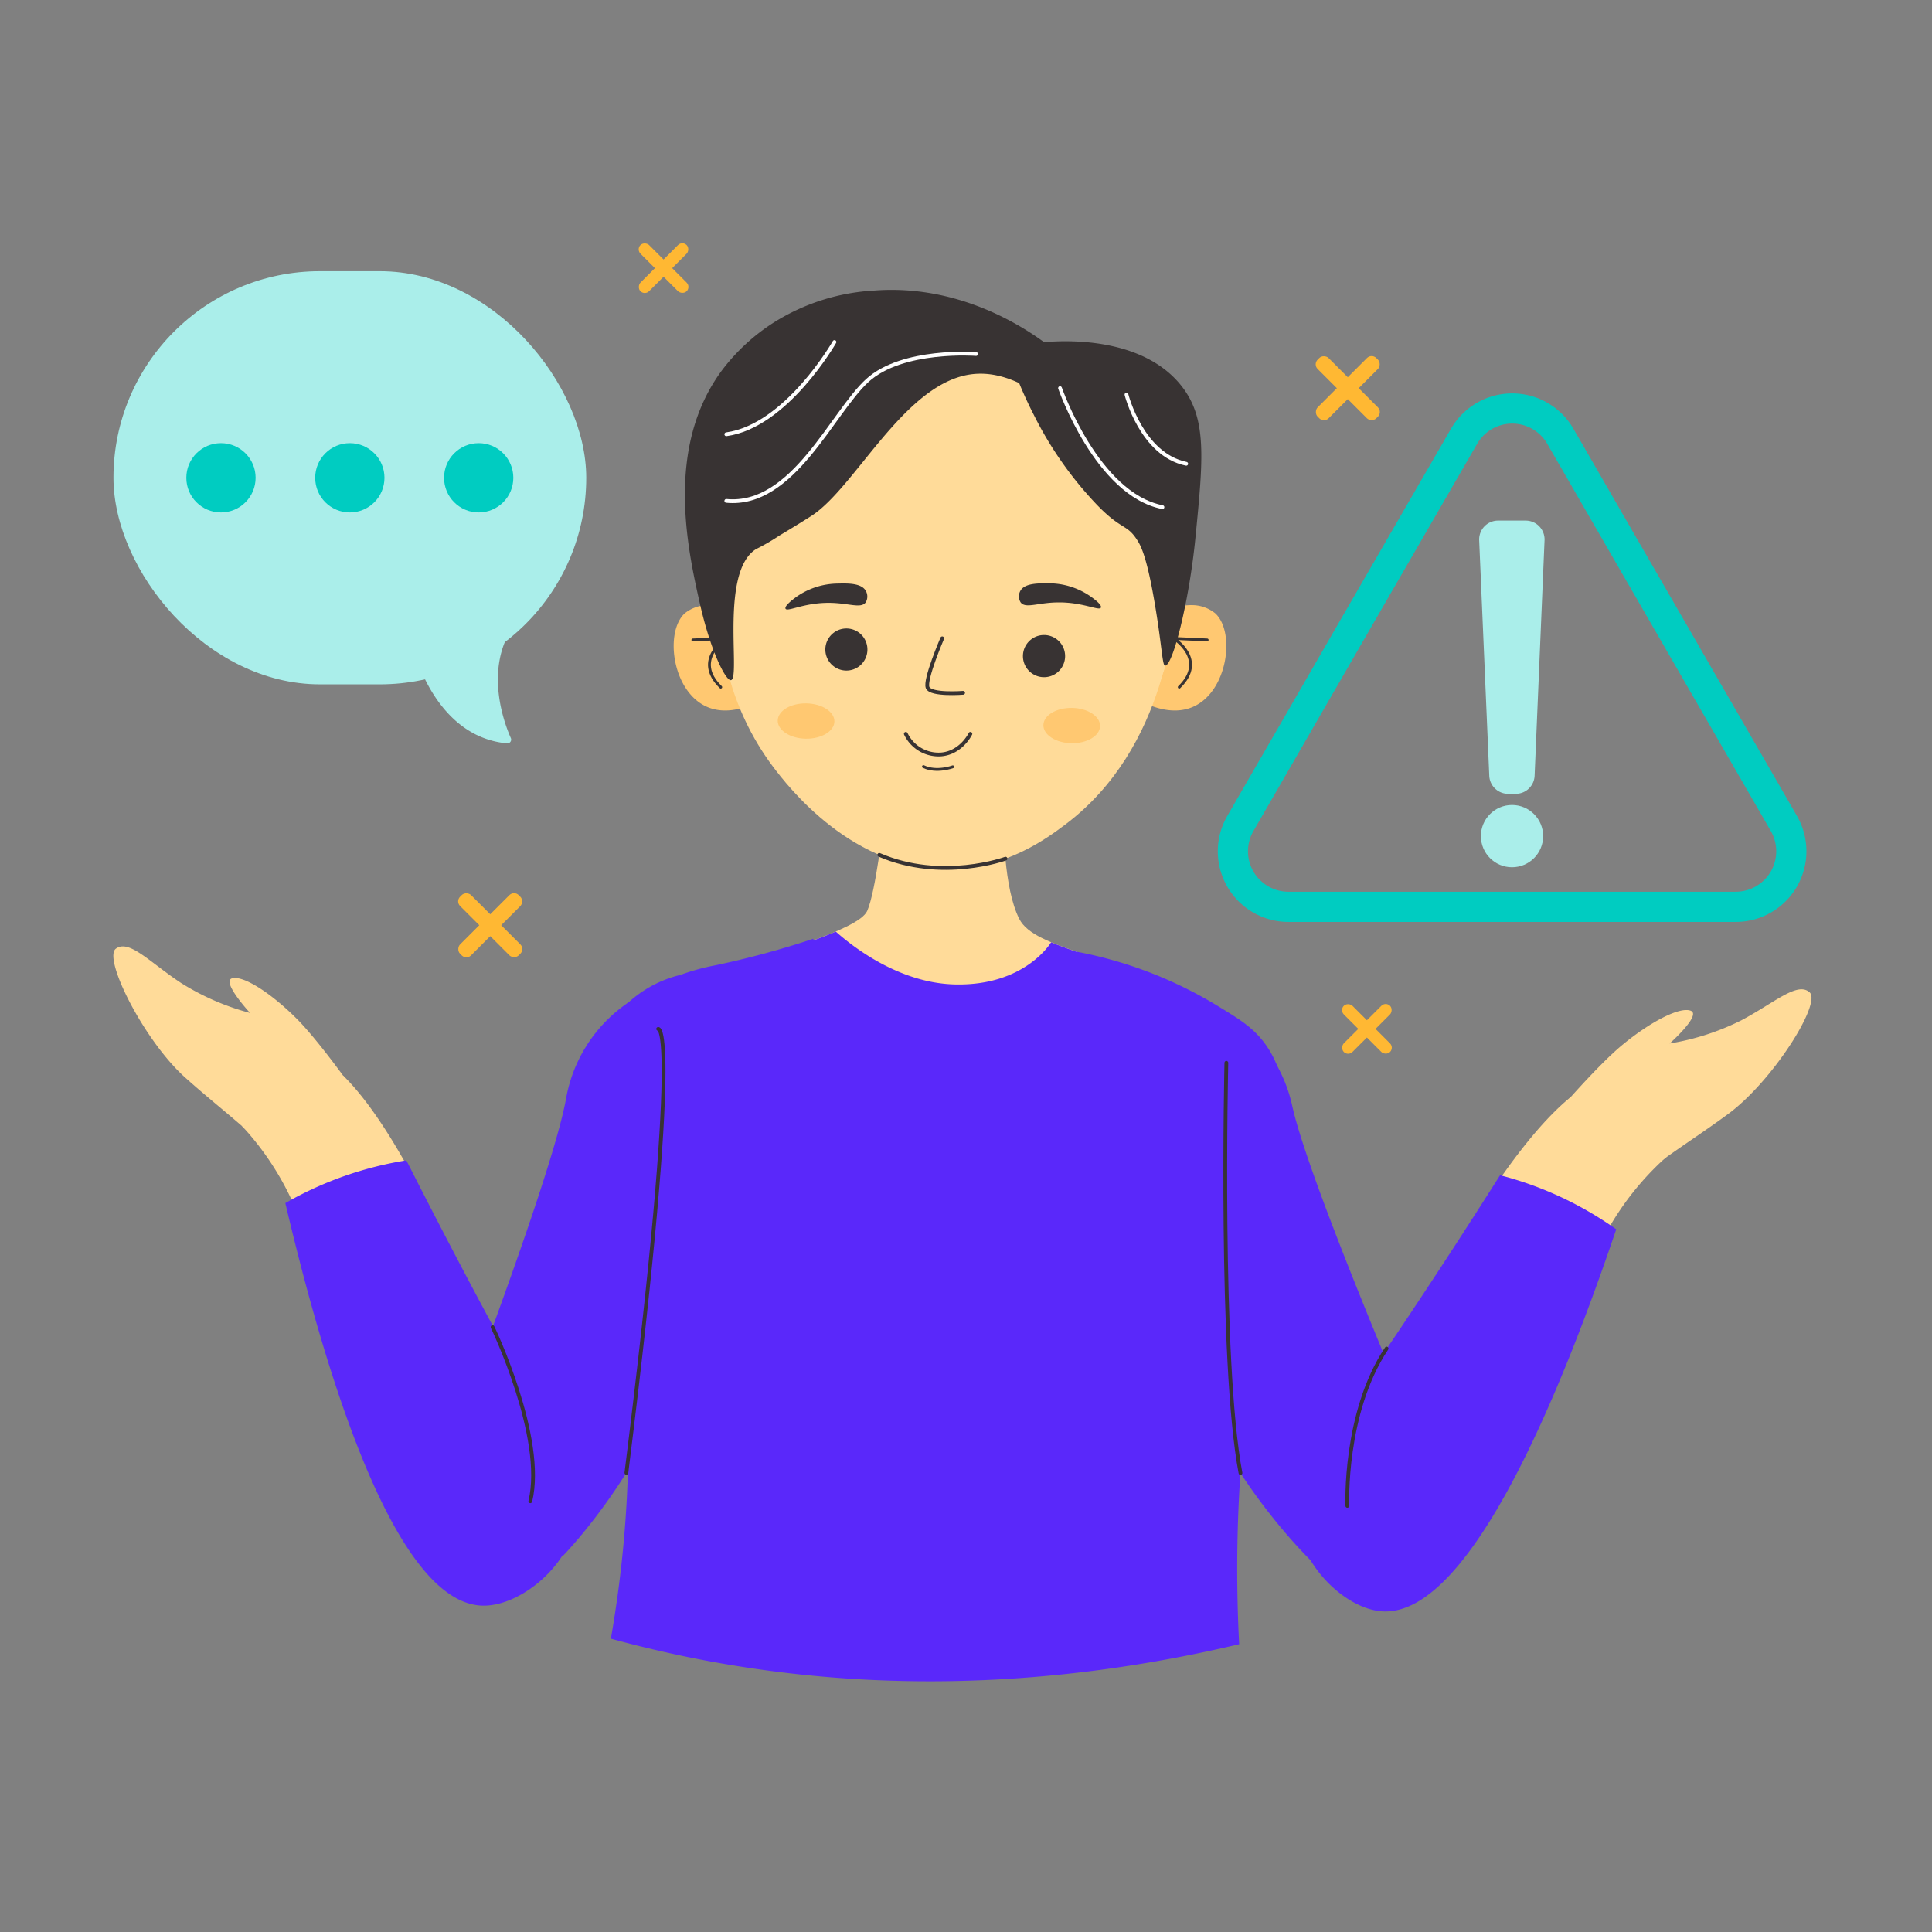 <?xml version="1.0" encoding="UTF-8"?>
<svg xmlns="http://www.w3.org/2000/svg" viewBox="0 0 512 512" width="512" height="512"><rect x="0" y="0" width="512" height="512" fill="#808080" stroke="none"/><defs><style>.cls-1{fill:#ffdb99;}.cls-2{fill:#aaeeea;}.cls-3{fill:#00ccc1;}.cls-4{fill:#ffb833;}.cls-5{fill:#ffc871;}.cls-11,.cls-12,.cls-6,.cls-8{fill:none;stroke-linecap:round;stroke-linejoin:round;}.cls-6,.cls-8{stroke:#383333;}.cls-6{stroke-width:0.75px;}.cls-7,.cls-9{fill:#383333;}.cls-12,.cls-8,.cls-9{fill-rule:evenodd;}.cls-10{fill:#5a28fa;}.cls-11{stroke:#00ccc1;stroke-width:8px;}.cls-12{stroke:#fff;}</style></defs><g id="Warning"><path class="cls-1" d="M96.29,292.53S85.45,276.81,78.66,270,64.5,258.46,61.52,259.26s4.75,9.18,4.75,9.18A66.24,66.24,0,0,1,48,260.51c-8.37-5.53-13.78-11.67-17.29-9.1S38.15,275.73,49,285.49s22.14,17.53,28.31,27C77.33,312.49,97.58,305.52,96.29,292.53Z"/><path class="cls-1" d="M64.16,298.43A75.76,75.76,0,0,1,82,331.22l5.25,20.48,34-14.92S106.63,300.5,91,285.09Z"/><path class="cls-1" d="M410.25,297.62S422.54,283,430,276.86s15.19-10.13,18.08-9-5.6,8.67-5.6,8.67a66,66,0,0,0,19-6.14c8.86-4.7,14.83-10.31,18.08-7.42s-9.76,23.51-21.51,32.19-23.71,15.34-30.76,24.17C427.22,319.29,407.73,310.42,410.25,297.62Z"/><path class="cls-1" d="M441.67,306.55a75.85,75.85,0,0,0-20.88,30.95l-7.17,19.88-32.44-18.09s18-34.72,35.09-48.57Z"/><rect class="cls-2" x="30.07" y="71.87" width="125.29" height="109.49" rx="54.74"/><path class="cls-2" d="M109.29,171s5.4,24.2,25.11,26a1,1,0,0,0,1-1.35c-2-4.48-7-18.5.68-29.79Z"/><circle class="cls-3" cx="58.56" cy="126.62" r="9.18"/><circle class="cls-3" cx="92.71" cy="126.62" r="9.18"/><circle class="cls-3" cx="126.86" cy="126.62" r="9.18"/><rect class="cls-4" x="174.23" y="62.41" width="3.23" height="17.31" rx="1.62" transform="translate(1.26 145.15) rotate(-45)"/><rect class="cls-4" x="174.23" y="62.41" width="3.23" height="17.31" rx="1.62" transform="translate(249.94 245.65) rotate(-135)"/><rect class="cls-4" x="360.63" y="264.01" width="3.23" height="17.31" rx="1.62" transform="translate(-86.7 336.01) rotate(-45)"/><rect class="cls-4" x="360.63" y="264.01" width="3.23" height="17.31" rx="1.62" transform="translate(425.59 721.61) rotate(-135)"/><rect class="cls-4" x="127.87" y="234.21" width="4.1" height="21.97" rx="1.73" transform="translate(-135.33 163.68) rotate(-45)"/><rect class="cls-4" x="127.87" y="234.21" width="4.1" height="21.97" rx="1.73" transform="translate(48.4 510.45) rotate(-135)"/><rect class="cls-4" x="355.12" y="91.88" width="4.1" height="21.97" rx="1.73" transform="translate(31.88 282.69) rotate(-45)"/><rect class="cls-4" x="355.12" y="91.88" width="4.1" height="21.97" rx="1.73" transform="translate(537 428.16) rotate(-135)"/><path class="cls-1" d="M266,218.51s-.1,16.7,4.11,25,25.38,8.8,41.69,21.51-3,52.32-.78,168.38c0,0-91.64,15.64-139.23,0,0,0,10.18-69.11,6.72-117.36s4.69-54.77,14.79-59,34.23-10.43,36.52-15.64,4.23-22.9,4.23-22.9Z"/><path class="cls-5" d="M196.85,164.08a12.84,12.84,0,0,0-9.56-3.71,9.83,9.83,0,0,0-5.86,2.2c-5.33,5-3.29,20.7,5.91,24.74,5.14,2.26,10.6,0,12.44-.82Q198.31,175.29,196.85,164.08Z"/><path class="cls-6" d="M183.61,169.59l8.87-.41s-9,5.62-1.47,12.92"/><path class="cls-5" d="M306.67,164.08a12.84,12.84,0,0,1,9.56-3.71,9.83,9.83,0,0,1,5.86,2.2c5.33,5,3.29,20.7-5.91,24.74-5.14,2.26-10.6,0-12.44-.82Q305.21,175.29,306.67,164.08Z"/><path class="cls-6" d="M319.91,169.59l-8.87-.41s9,5.62,1.47,12.92"/><circle class="cls-1" cx="251.05" cy="157.74" r="60.76"/><path class="cls-1" d="M311.77,155.33c-.26,7.1-2.22,42.74-29.51,63.22-5,3.76-15.24,11.22-29.61,11.77-26.52,1-44.17-22.38-47.69-27-12.29-16.28-14.22-33.68-14.55-41.82C190.41,161.45,257.36,114.7,311.77,155.33Z"/><path class="cls-7" d="M210.9,158.28A19.39,19.39,0,0,1,222,154.65c2.7-.07,6.36-.15,7.48,2a3,3,0,0,1-.07,3c-1.27,1.7-4.45.16-9.6.11-6.78-.06-11.19,2.51-11.64,1.54C207.87,160.55,210.05,158.92,210.9,158.28Z"/><path class="cls-7" d="M289,158.05a19.43,19.43,0,0,0-11.17-3.47c-2.7,0-6.36-.06-7.46,2.07a3,3,0,0,0,.12,3c1.29,1.68,4.45.09,9.6,0,6.78-.16,11.22,2.35,11.66,1.37C292.08,160.27,289.88,158.68,289,158.05Z"/><path class="cls-8" d="M249.7,169.16s-4.74,11-3.87,13.06,9.41,1.38,9.41,1.38"/><path class="cls-6" d="M252.49,203.21s-4.29,1.61-7.77-.06"/><ellipse class="cls-5" cx="213.62" cy="191.08" rx="4.68" ry="7.51" transform="translate(18.91 401.4) rotate(-89.02)"/><ellipse class="cls-5" cx="284.02" cy="192.29" rx="4.68" ry="7.51" transform="translate(86.9 472.97) rotate(-89.02)"/><path class="cls-9" d="M228,176.31a5.58,5.58,0,1,1,.49-7.87A5.6,5.6,0,0,1,228,176.31Z"/><path class="cls-9" d="M280.64,177.82a5.59,5.59,0,1,1,0-7.89A5.6,5.6,0,0,1,280.64,177.82Z"/><path class="cls-10" d="M332.65,273.6c-2.52-2.47-5.39-4.25-10.27-7.21a111.55,111.55,0,0,0-37.26-14.22c-2.37-.83-4.59-1.63-6.56-2.46,0,0-6.87,11.66-25.6,11.17-14.63-.38-26.83-9.86-31.47-14-1.82.79-3.84,1.57-5.94,2.34l0-.44a236.61,236.61,0,0,1-25.79,7,58.5,58.5,0,0,0-9.41,2.57,31.3,31.3,0,0,0-14.39,7.86c-16.35,16.29-5.71,47.63-1.46,82.44,2.46,20.22,3.71,49.25-2.61,85.61q9.74,2.67,20.14,4.82c55.15,11.31,105.66,6.28,146.36-3.35A381.15,381.15,0,0,1,333,353.55C338.47,321.13,348.38,289,332.65,273.6Z"/><path class="cls-10" d="M75.62,318.83c10.66,45.33,29.11,106.44,52.44,106.68,8.78.09,20.15-8.41,23.6-18.68,3.74-11.16-2.57-22.12-8.69-33-8.43-15-20.36-36.91-35.28-66.32a95.1,95.1,0,0,0-12.56,2.89A94.09,94.09,0,0,0,75.62,318.83Z"/><path class="cls-10" d="M428.32,325.77C413.39,369.88,389.2,429,366,427c-8.75-.75-19.26-10.29-21.71-20.85-2.66-11.46,4.67-21.77,11.8-32.05,9.82-14.15,23.79-34.8,41.44-62.65a92.85,92.85,0,0,1,12.22,4.07A94.17,94.17,0,0,1,428.32,325.77Z"/><path class="cls-8" d="M266.47,227.55s-16.89,6.17-33.45-1"/><path class="cls-10" d="M173.9,261.74A39,39,0,0,0,150,291.2c-4.11,22.74-35.77,103.85-35.77,103.85l35,17.22s27-27.48,34-63.82C183.23,348.45,195.47,295.81,173.9,261.74Z"/><path class="cls-10" d="M317.42,264.63a39,39,0,0,1,25.05,28.51c5,22.56,39.78,102.38,39.78,102.38l-34.32,18.56s-28-26.41-36.45-62.44C311.48,351.64,297.19,299.51,317.42,264.63Z"/><path class="cls-9" d="M257.06,99.24c-17.61,2.64-30.41,30-42.05,37.49-3.93,2.51-8.48,5.21-8.48,5.21a56.59,56.59,0,0,1-6.19,3.59c-9.64,6.06-4,34.13-6.61,34.72-1.32.29-5.38-7.45-8.31-20.54-3.2-14.32-9.18-41.09,5.85-61.49A52.59,52.59,0,0,1,205,85.51,55.66,55.66,0,0,1,231.7,77c22.45-1.73,39.57,9.73,45,13.69,4-.36,25.84-2,36.52,11.74,6.68,8.62,5.65,19.11,3.58,40.09-1.69,17.14-6.06,34.12-8.07,33.89-.61-.07-.8-4.12-2-12.09-2.47-16.19-4.3-19.53-5.3-21.1-2.82-4.48-4.09-2.56-10.75-9.46A97.4,97.4,0,0,1,274,110c-1.8-3.49-3.09-6.47-3.91-8.47C264.36,98.84,260,98.8,257.06,99.24Z"/><path class="cls-8" d="M174.42,272.67S181,270.31,166,390.31"/><path class="cls-8" d="M325,281.65s-1.85,79.23,3.74,108.71"/><path class="cls-8" d="M357.06,399.07s-1-24.61,10.4-41.69"/><path class="cls-8" d="M130.54,351.7s14.05,29.19,10,46.15"/><path class="cls-11" d="M400.7,240.32H341.46a14.72,14.72,0,0,1-12.75-22.09l29.62-51.31L388,115.61a14.73,14.73,0,0,1,25.5,0l29.63,51.31,29.62,51.31A14.73,14.73,0,0,1,460,240.32Z"/><path class="cls-2" d="M401.73,210.37h-2.06a5,5,0,0,1-5-4.82L392,143.2a5,5,0,0,1,5-5.24h7.32a5,5,0,0,1,5,5.24l-2.63,62.35A5,5,0,0,1,401.73,210.37Z"/><circle class="cls-2" cx="400.7" cy="221.58" r="8.25"/><path class="cls-12" d="M258.67,93.82s-19.46-1.5-28.8,7-19.72,33.63-37.39,31.92"/><path class="cls-12" d="M221.14,90.64s-12.7,22.25-28.66,24.45"/><path class="cls-12" d="M280.92,102.86S290.7,131,308.06,134.4"/><path class="cls-12" d="M298.53,104.58s4,15.89,15.83,18.33"/><path class="cls-8" d="M240.05,194.47a9.63,9.63,0,0,0,9.42,5.46c5.19-.47,7.58-5.22,7.69-5.46"/></g></svg>
